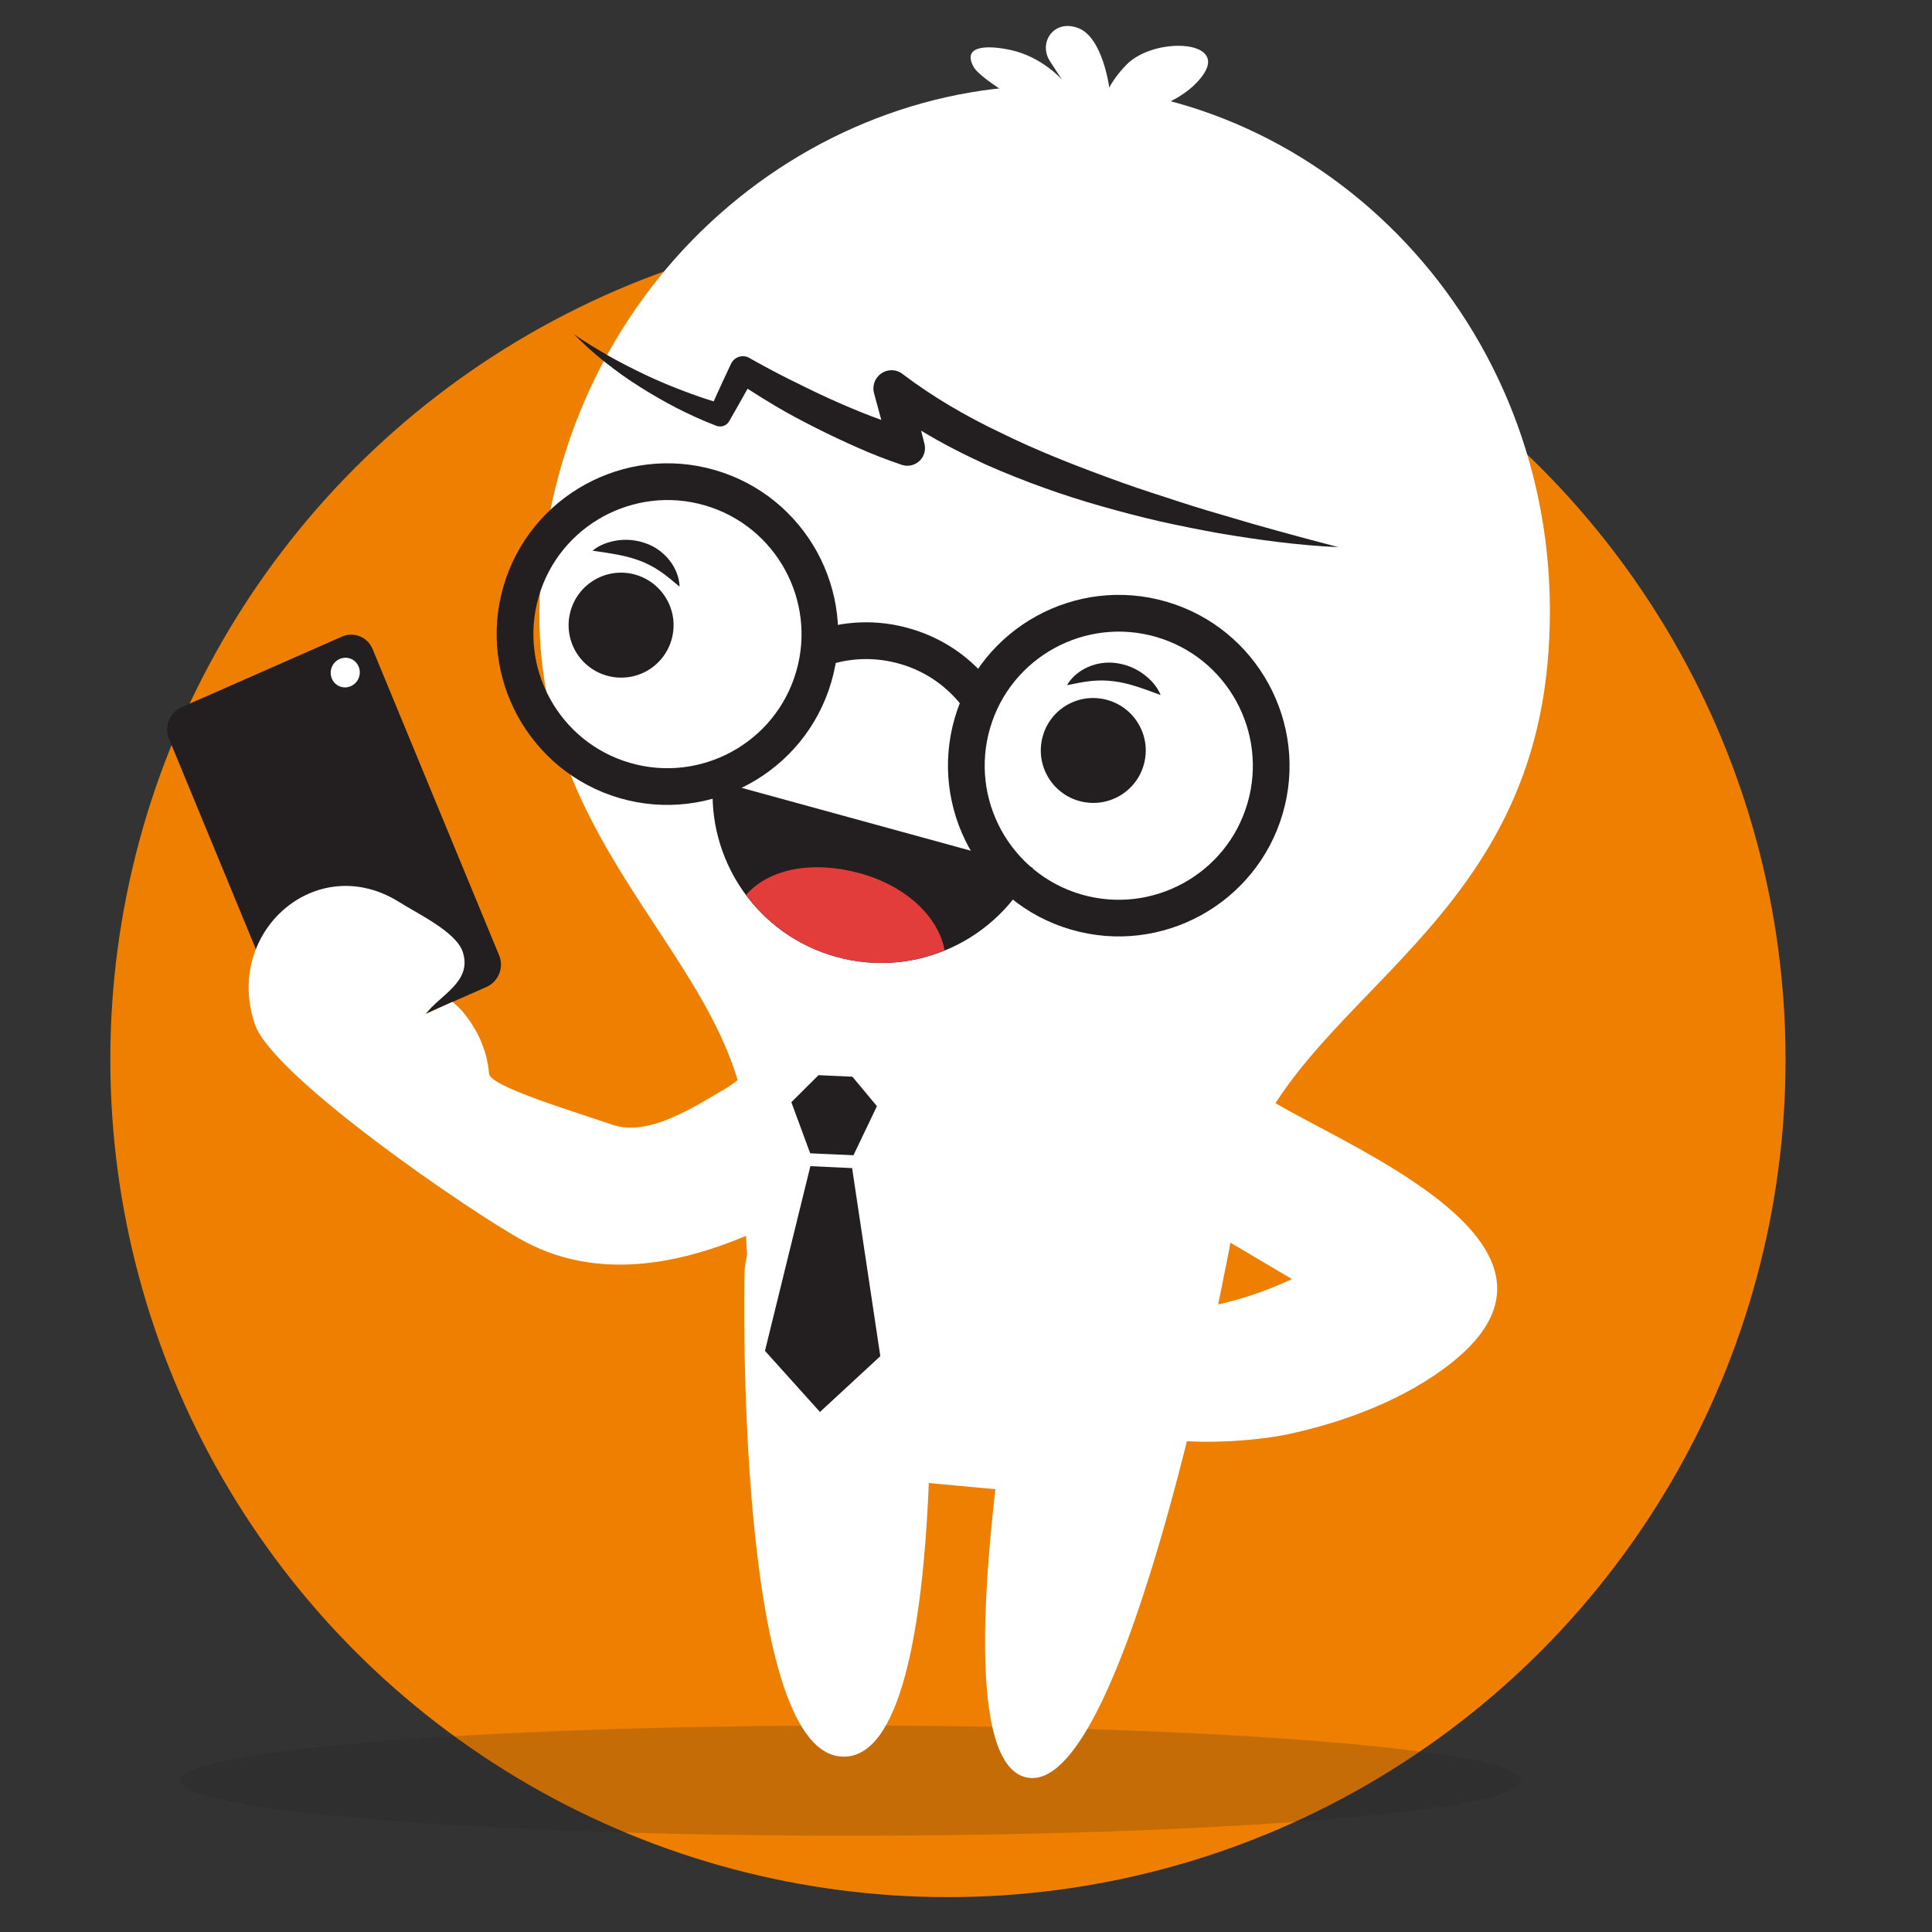 <?xml version="1.0" encoding="utf-8"?>
<!-- Generator: Adobe Illustrator 23.0.2, SVG Export Plug-In . SVG Version: 6.00 Build 0)  -->
<svg version="1.1" xmlns="http://www.w3.org/2000/svg" xmlns:xlink="http://www.w3.org/1999/xlink" x="0px" y="0px"
	 viewBox="0 0 200 200" style="enable-background:new 0 0 200 200;" xml:space="preserve">
<rect x="0" y="0" width="200" height="200" fill="#333333" stroke="none"/>
<style type="text/css">
	.st0{fill:#EE7F00;}
	.st1{opacity:0.2;fill:#231F20;}
	.st2{fill:#FFFFFF;}
	.st3{fill:#231F20;}
	.st4{fill:#E23D3A;}
</style>
<g id="bg">
	<circle class="st0" cx="98.13" cy="109.68" r="86.71"/>
</g>
<g id="main_character">
	<path class="st1" d="M18.63,184.33c0,3.15,31.07,5.7,69.4,5.7c38.36,0,69.43-2.55,69.43-5.7c0-3.15-31.07-5.7-69.43-5.7
		C49.7,178.63,18.63,181.19,18.63,184.33z"/>
	<g>
		<path class="st2" d="M112.07,155l-28.13-2.61c0,0-8.11-13.77-6.54-30.64c2.02-21.73-24.18-32.28-21.35-62.64
			c2.93-31.5,29.74-52.54,57.12-50.05l0,0c0.01,0,0.03,0,0.05,0c0.02,0,0.03,0,0.05,0l0,0c27.37,2.6,49.84,28.22,46.92,59.72
			c-2.82,30.36-30.52,35.91-32.54,57.63C126.07,143.28,112.07,155,112.07,155z"/>
		<path class="st2" d="M106.61,184.05c10.13,0.94,20.31-53.09,20.31-53.09c1.06-5.14-3.7-13.57-8.84-14.63
			c-5.14-1.06-10.91,12.74-11.97,17.87C106.11,134.2,96.48,183.11,106.61,184.05z"/>
		<path class="st2" d="M86.98,181.83c11.82,1.1,9.08-49.69,9.08-49.69c-0.05-5.25-4.33-9.47-9.58-9.42
			c-5.25,0.04-9.46,4.33-9.42,9.58C77.06,132.3,76.1,180.82,86.98,181.83z"/>
		<path class="st2" d="M115.74,12.1c0,0,6.06-0.61,8.74-4.26c2.75-3.75-5-4.05-7.85-1.16c-1.25,1.27-1.8,2.39-1.8,2.39
			s-0.66-5.18-3.2-6.16c-2.54-0.98-4.18,1.52-2.94,3.42c1.24,1.91,1.24,1.91,1.24,1.91s-2.06-2.37-5.34-3.07
			c-2.66-0.57-4.97-0.35-3.8,1.76c0.78,1.42,6.86,4.77,6.86,4.77L115.74,12.1z"/>
		<path class="st3" d="M63.08,36.88c1.25,0.71,2.54,1.35,3.83,1.97c1.3,0.61,2.62,1.16,3.95,1.66c0.99,0.38,2.01,0.73,3.02,1.04
			c0.59-1.3,1.18-2.61,1.8-3.9l0.05-0.09c0.37-0.65,1.2-0.88,1.84-0.51l0.08,0.05c1.35,0.76,2.71,1.49,4.09,2.18
			c1.39,0.68,2.77,1.38,4.18,2.01c1.41,0.64,2.83,1.24,4.26,1.79c0.34,0.13,0.7,0.26,1.05,0.39l-0.75-2.77
			c-0.14-0.54-0.05-1.15,0.32-1.63c0.63-0.83,1.81-0.99,2.63-0.36l0.02,0.02c3.13,2.37,6.61,4.4,10.25,6.12
			c3.62,1.78,7.41,3.27,11.24,4.67c1.91,0.71,3.85,1.36,5.8,1.98c1.94,0.65,3.9,1.26,5.88,1.83c3.94,1.19,7.92,2.26,11.93,3.31
			c-4.15-0.18-8.27-0.75-12.37-1.44c-2.05-0.37-4.09-0.78-6.12-1.23c-2.03-0.47-4.05-1-6.06-1.57c-4.02-1.14-7.97-2.56-11.84-4.26
			c-2.31-1.06-4.61-2.22-6.81-3.56l0.34,1.32l0.01,0.05c0.08,0.33,0.08,0.68-0.04,1.02c-0.32,0.95-1.35,1.47-2.3,1.15
			c-1.61-0.54-3.07-1.11-4.55-1.77c-1.47-0.65-2.92-1.33-4.35-2.05c-1.43-0.73-2.85-1.47-4.22-2.29c-0.96-0.57-1.91-1.16-2.85-1.77
			c-0.61,1.08-1.21,2.17-1.84,3.25l-0.07,0.12c-0.26,0.45-0.82,0.66-1.32,0.47c-1.45-0.55-2.76-1.16-4.09-1.83
			c-1.31-0.68-2.59-1.42-3.83-2.2c-1.25-0.78-2.44-1.64-3.59-2.55c-1.16-0.9-2.23-1.9-3.26-2.92
			C60.58,35.42,61.83,36.16,63.08,36.88z"/>
		<path class="st3" d="M69.56,66.06c-0.74,2.91-3.69,4.66-6.6,3.92c-2.91-0.74-4.67-3.69-3.93-6.6c0.74-2.91,3.69-4.67,6.6-3.93
			C68.54,60.2,70.3,63.15,69.56,66.06z"/>
		<g>
			<path class="st3" d="M61.34,57.01c1.89,0.27,3.47,0.49,4.9,1.04c0.71,0.27,1.39,0.61,2.05,1.06c0.67,0.44,1.31,1,2.06,1.62
				c-0.06-1.93-1.52-3.77-3.43-4.46c-0.95-0.36-1.97-0.46-2.93-0.34C63.03,56.07,62.09,56.38,61.34,57.01z"/>
		</g>
		<path class="st3" d="M107.91,76.35c-0.74,2.9,1.02,5.86,3.93,6.6c2.91,0.74,5.86-1.02,6.6-3.92c0.74-2.91-1.02-5.86-3.93-6.6
			C111.6,71.68,108.64,73.44,107.91,76.35z"/>
		<g>
			<path class="st3" d="M120.15,71.95c-0.37-0.91-1.04-1.63-1.82-2.2c-0.79-0.57-1.73-0.96-2.73-1.1c-2.02-0.31-4.17,0.61-5.15,2.28
				c0.95-0.19,1.78-0.37,2.58-0.44c0.8-0.08,1.55-0.06,2.31,0.04C116.87,70.72,118.36,71.29,120.15,71.95z"/>
		</g>
		<path class="st3" d="M98.84,74.31c2.73-9.36,12.56-14.75,21.92-12.02c9.36,2.73,14.75,12.56,12.03,21.92
			c-2.73,9.36-12.56,14.75-21.92,12.02C101.51,93.51,96.11,83.67,98.84,74.31z M102.49,75.38c-2.14,7.35,2.09,15.07,9.44,17.21
			c7.35,2.14,15.07-2.09,17.21-9.44c2.14-7.35-2.09-15.07-9.44-17.21C112.35,63.8,104.63,68.03,102.49,75.38z"/>
		<path class="st3" d="M52.12,60.69c2.73-9.36,12.56-14.75,21.92-12.02c9.36,2.73,14.75,12.56,12.02,21.92
			c-2.73,9.36-12.56,14.75-21.92,12.03C54.79,79.89,49.39,70.05,52.12,60.69z M55.77,61.76c-2.14,7.35,2.09,15.07,9.44,17.21
			c7.35,2.14,15.07-2.09,17.21-9.44c2.14-7.35-2.09-15.07-9.44-17.21C65.63,50.18,57.91,54.41,55.77,61.76z"/>
		<path class="st3" d="M99.73,73.27l3.05-2.27c-2.14-2.87-5.09-4.92-8.54-5.92c-3.42-1-6.99-0.86-10.32,0.39l1.34,3.56
			c2.55-0.96,5.29-1.06,7.92-0.3C95.82,69.49,98.09,71.07,99.73,73.27z"/>
		<g>
			<path class="st3" d="M106.93,89.83c-3.59,7.44-12.08,11.5-20.33,9.23c-8.25-2.26-13.48-10.08-12.77-18.31L106.93,89.83z"/>
			<path class="st4" d="M97.79,98.38c-3.43,1.4-7.33,1.74-11.19,0.68c-3.91-1.07-7.12-3.4-9.37-6.41c2.4-2.79,7.02-3.56,11.75-2.26
				C93.67,91.67,97.12,94.79,97.79,98.38z"/>
		</g>
		<g>
			<path class="st3" d="M30.59,108.19c0.52,1.25,1.95,1.83,3.19,1.28l16.58-7.3c1.24-0.55,1.83-2.01,1.31-3.27l-13.1-31.71
				c-0.52-1.26-1.95-1.83-3.19-1.28l-16.58,7.3c-1.24,0.55-1.83,2.01-1.31,3.26L30.59,108.19z"/>
			<path class="st2" d="M34.35,70.24c0.32,0.78,1.2,1.13,1.97,0.79c0.77-0.34,1.13-1.24,0.81-2.02c-0.32-0.78-1.2-1.13-1.97-0.79
				C34.39,68.56,34.03,69.46,34.35,70.24z"/>
		</g>
		<path class="st2" d="M133.3,148.48c5.92-1.27,12.23-3.63,17.01-7.44c14.92-11.9-9.86-21.86-18.36-26.89
			c-3.52-2.08-8.06-0.92-10.14,2.6c-2.08,3.52-0.92,8.06,2.6,10.14l9.33,5.52c-3.71,1.72-8.22,3.18-12.94,3.27
			c-2.53,0.05-4.85,1.38-6.17,3.54c-7.15,11.68,12.51,10.52,18.56,9.28C133.22,148.49,133.26,148.49,133.3,148.48z"/>
		<path class="st2" d="M26.39,106.05c-3.26-9.54,6.36-18.06,14.95-12.66c1.96,1.24,5.93,3.1,6.58,5.2c0.96,3.07-2.37,4.4-3.86,6.39
			c0.92-0.43,1.85-0.85,2.78-1.27c0,0,0.72,0.61,1.01,0.96c1.43,1.7,2.55,3.84,2.78,6.49c0.12,1.33,9.02,3.97,12.72,5.26
			c3.8,1.32,8.55-1.88,11.63-3.65c2.1-1.21,5.88-5.13,8.11-5.34c2.52-0.24,4.88,3.55,5.43,5.6c1.67,6.2-2.54,10.65-7.69,13.24
			c-8.25,4.15-17.97,6.83-26.54,2.24C48.84,125.57,28.24,111.45,26.39,106.05z"/>
		<g>
			<polygon class="st3" points="86.14,119.49 86.08,119.49 83.87,119.39 81.92,114.1 84.73,111.3 86.46,111.38 86.51,111.38 
				88.24,111.46 90.78,114.51 88.35,119.59 			"/>
			<polygon class="st3" points="84.86,146.14 79.19,139.84 83.89,120.72 86.02,120.82 86.02,120.82 86.05,120.82 86.08,120.82 
				86.08,120.82 88.21,120.92 91.13,140.39 84.91,146.14 84.91,146.2 84.88,146.17 84.85,146.2 			"/>
		</g>
	</g>
</g>
</svg>
